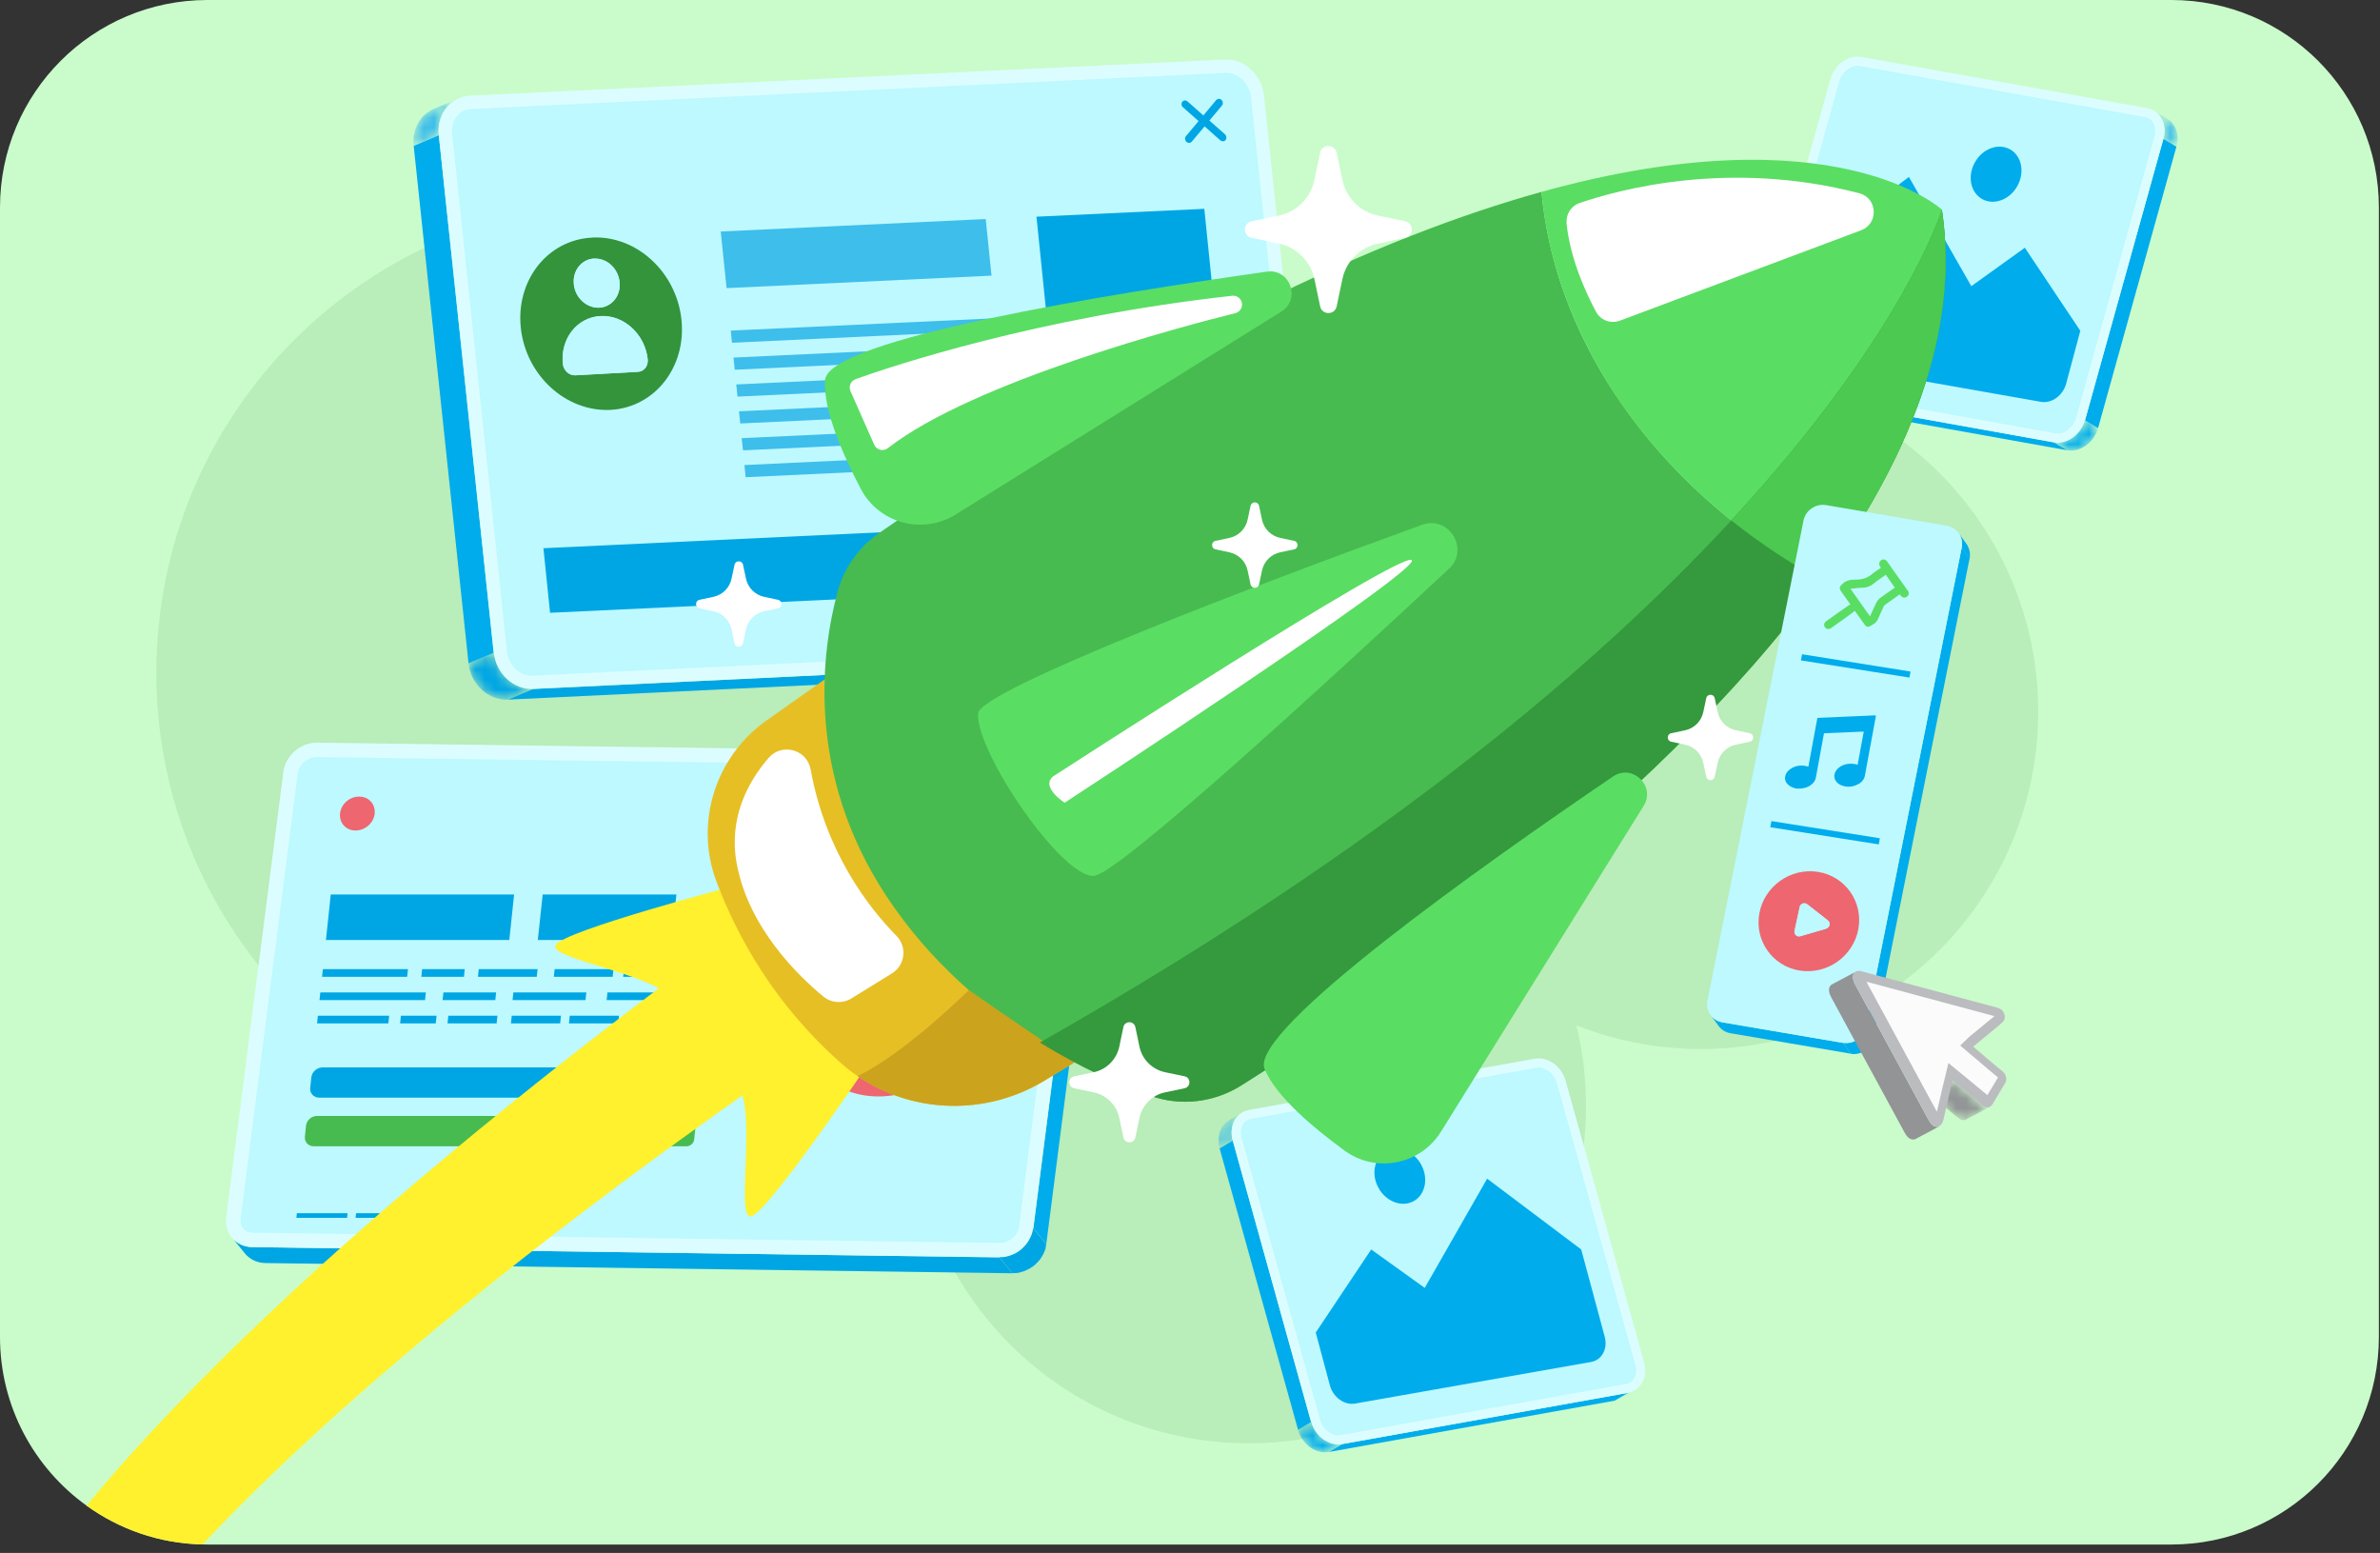 <svg xmlns="http://www.w3.org/2000/svg" width="233" height="152" viewBox="0 0 233 152" fill="none"><rect x="0" y="0" width="233" height="152" fill="#333333" stroke="none"/><g clip-path="url(#clip0_3_512)"><path d="M232.89 20.31V130.86C232.89 142.08 223.79 151.18 212.57 151.18H20.31C20.15 151.18 19.99 151.18 19.83 151.17C15.59 151.08 11.68 149.68 8.47 147.37C3.34 143.68 0 137.66 0 130.86V20.31C0 9.09 9.09 0 20.31 0H212.57C223.79 0 232.89 9.09 232.89 20.31Z" fill="#CAFCCB"></path><path d="M61.36 111.89C86.793 111.89 107.41 91.273 107.41 65.84C107.41 40.407 86.793 19.79 61.36 19.79C35.927 19.79 15.31 40.407 15.31 65.84C15.31 91.273 35.927 111.89 61.36 111.89Z" fill="#B9EDB9"></path><path d="M122.24 141.27C140.482 141.27 155.27 126.482 155.27 108.24C155.27 89.998 140.482 75.21 122.24 75.21C103.998 75.21 89.21 89.998 89.21 108.24C89.21 126.482 103.998 141.27 122.24 141.27Z" fill="#B9EDB9"></path><path d="M166.51 102.68C184.752 102.68 199.54 87.892 199.54 69.65C199.54 51.408 184.752 36.62 166.51 36.62C148.268 36.62 133.48 51.408 133.48 69.65C133.48 87.892 148.268 102.68 166.51 102.68Z" fill="#B9EDB9"></path><path d="M108.05 77.75C108.05 77.67 108.05 77.59 108.03 77.51C108.03 77.49 108.03 77.47 108.03 77.45C108.03 77.44 108.03 77.42 108.03 77.41C108.03 77.35 108.01 77.29 108 77.24C108 77.21 107.99 77.17 107.98 77.14C107.96 77.08 107.94 77.01 107.92 76.95C107.92 76.93 107.91 76.91 107.9 76.88C107.86 76.78 107.81 76.68 107.76 76.59C107.76 76.59 107.76 76.57 107.75 76.56C107.74 76.54 107.73 76.53 107.72 76.51C107.69 76.46 107.65 76.4 107.62 76.35C107.61 76.33 107.6 76.32 107.59 76.3C107.57 76.27 107.55 76.24 107.52 76.22L106.25 74.66C106.25 74.66 106.32 74.75 106.35 74.79C106.39 74.84 106.42 74.9 106.45 74.95C106.47 74.98 106.48 75 106.5 75.03C106.55 75.12 106.6 75.22 106.64 75.32C106.64 75.34 106.66 75.37 106.67 75.39C106.69 75.45 106.71 75.51 106.73 75.58C106.73 75.61 106.75 75.65 106.75 75.68C106.76 75.74 106.77 75.79 106.78 75.85C106.78 75.88 106.78 75.92 106.79 75.95C106.79 76.03 106.8 76.11 106.81 76.19C106.81 76.22 106.81 76.26 106.81 76.29C106.81 76.4 106.81 76.51 106.79 76.63L108.06 78.19C108.07 78.07 108.08 77.96 108.08 77.85C108.08 77.82 108.08 77.78 108.08 77.75H108.05Z" fill="#3EBEEB"></path><path d="M106.76 76.63L108.03 78.19L102.43 121.77L101.17 120.21L106.76 76.63Z" fill="#00ACEC"></path><path d="M97.85 123.07L24.73 122.07C24.2 122.07 23.72 121.92 23.32 121.67C23.08 121.52 22.87 121.34 22.7 121.12L23.97 122.68C24.43 123.25 25.15 123.62 26 123.63L99.12 124.63L97.85 123.07Z" fill="#00A6E4"></path><path d="M104.18 73.69C105.81 73.71 106.96 75.03 106.75 76.63L101.16 120.21C100.95 121.81 99.47 123.09 97.84 123.07L24.72 122.07C23.09 122.05 21.94 120.73 22.15 119.13L27.74 75.55C27.95 73.95 29.43 72.67 31.05 72.69L104.17 73.69H104.18Z" fill="#DCFDFF"></path><path d="M24.75 120.66C24.36 120.66 24.03 120.51 23.81 120.26C23.6 120.01 23.5 119.67 23.55 119.31L29.14 75.73C29.25 74.84 30.12 74.1 31.02 74.1L104.16 75.1C104.55 75.1 104.88 75.25 105.1 75.5C105.31 75.75 105.41 76.09 105.36 76.45L99.77 120.03C99.66 120.92 98.79 121.66 97.88 121.66L24.74 120.66H24.75Z" fill="#BDF9FF"></path><path d="M102.37 122.11C102.38 122.05 102.39 122 102.4 121.94C102.4 121.9 102.42 121.87 102.42 121.83C102.42 121.81 102.42 121.79 102.42 121.77L101.15 120.21C101.15 120.27 101.13 120.32 101.12 120.37C101.11 120.43 101.1 120.48 101.09 120.54C101.08 120.58 101.07 120.63 101.05 120.67C101.03 120.72 101.02 120.78 101 120.83C100.99 120.86 100.97 120.9 100.96 120.93C100.93 121.01 100.89 121.09 100.85 121.17C100.83 121.2 100.82 121.24 100.8 121.27C100.77 121.33 100.73 121.39 100.7 121.45C100.68 121.48 100.66 121.52 100.64 121.55C100.61 121.6 100.57 121.64 100.54 121.69C100.51 121.73 100.49 121.76 100.46 121.8C100.43 121.84 100.39 121.88 100.35 121.92C100.32 121.95 100.29 121.99 100.26 122.02C100.22 122.06 100.18 122.1 100.14 122.14C100.11 122.17 100.08 122.2 100.05 122.23C99.99 122.29 99.92 122.34 99.85 122.39C99.83 122.4 99.82 122.41 99.81 122.43C99.72 122.49 99.63 122.55 99.53 122.61C99.51 122.62 99.49 122.63 99.46 122.65C99.37 122.7 99.27 122.75 99.17 122.79C99.14 122.8 99.1 122.82 99.07 122.83C99.01 122.85 98.96 122.87 98.9 122.89C98.86 122.9 98.82 122.92 98.78 122.93C98.72 122.95 98.66 122.96 98.6 122.98C98.56 122.98 98.52 123 98.48 123.01C98.41 123.02 98.34 123.03 98.27 123.04C98.24 123.04 98.2 123.05 98.17 123.05C98.07 123.05 97.96 123.06 97.85 123.06L99.12 124.62C99.23 124.62 99.33 124.62 99.44 124.61C99.48 124.61 99.51 124.61 99.54 124.6C99.61 124.6 99.68 124.58 99.75 124.57C99.79 124.57 99.83 124.55 99.87 124.54C99.93 124.53 99.99 124.51 100.05 124.49C100.09 124.48 100.13 124.46 100.17 124.45C100.23 124.43 100.28 124.41 100.34 124.39C100.36 124.39 100.37 124.38 100.39 124.37C100.41 124.37 100.42 124.35 100.44 124.34C100.54 124.3 100.64 124.25 100.73 124.2C100.75 124.2 100.76 124.19 100.78 124.18C100.78 124.18 100.79 124.18 100.8 124.17C100.89 124.11 100.99 124.05 101.08 123.99C101.09 123.98 101.11 123.97 101.12 123.96C101.19 123.91 101.25 123.86 101.32 123.8C101.32 123.8 101.32 123.8 101.33 123.79C101.36 123.76 101.38 123.74 101.41 123.71C101.45 123.67 101.49 123.63 101.53 123.59C101.53 123.59 101.54 123.59 101.55 123.58C101.58 123.55 101.6 123.52 101.63 123.49C101.67 123.45 101.7 123.41 101.74 123.37C101.74 123.37 101.75 123.36 101.76 123.35C101.78 123.32 101.8 123.29 101.82 123.26C101.85 123.21 101.89 123.17 101.92 123.12C101.92 123.12 101.93 123.1 101.94 123.09C101.96 123.07 101.97 123.04 101.98 123.02C102.02 122.96 102.05 122.9 102.08 122.85C102.08 122.84 102.1 122.82 102.11 122.81C102.11 122.79 102.13 122.77 102.14 122.75C102.18 122.67 102.21 122.59 102.25 122.51C102.25 122.49 102.27 122.47 102.28 122.45C102.28 122.44 102.28 122.42 102.29 122.41C102.31 122.36 102.32 122.3 102.34 122.25C102.35 122.21 102.37 122.16 102.38 122.12L102.37 122.11Z" fill="#00A6E4"></path><path d="M35.16 77.97C36.1 77.97 36.77 78.71 36.68 79.63C36.59 80.55 35.75 81.29 34.81 81.29C33.87 81.29 33.2 80.55 33.29 79.63C33.38 78.71 34.22 77.97 35.16 77.97Z" fill="#EE666F"></path><path d="M77.85 78.95L77.66 80.69H71.24L71.42 78.95H77.85Z" fill="#EE666F"></path><path d="M86.99 78.95L86.8 80.69H80.37L80.56 78.95H86.99Z" fill="#EE666F"></path><path d="M96.12 78.95L95.94 80.69H89.51L89.7 78.95H96.12Z" fill="#EE666F"></path><path d="M101.17 78.95L101.14 79.2H99.47L99.5 78.95H101.17Z" fill="#00A6E4"></path><path d="M101.09 79.69L101.06 79.94H99.4L99.42 79.69H101.09Z" fill="#00A6E4"></path><path d="M101.01 80.44L100.98 80.69H99.32L99.34 80.44H101.01Z" fill="#00A6E4"></path><path d="M50.33 87.55L49.86 92.01H31.91L32.38 87.55H50.33Z" fill="#00A6E4"></path><path d="M67.72 104.48C68.27 104.48 68.67 104.91 68.61 105.45L68.5 106.47C68.44 107.01 67.95 107.44 67.4 107.44H31.26C30.71 107.44 30.31 107.01 30.37 106.47L30.48 105.45C30.54 104.91 31.03 104.48 31.58 104.48H67.72Z" fill="#00A6E4"></path><path d="M53.76 109.23C54.3 109.23 54.69 109.66 54.63 110.18L54.52 111.25C54.46 111.78 53.98 112.2 53.44 112.2H30.72C30.18 112.2 29.79 111.77 29.85 111.25L29.96 110.18C30.02 109.65 30.5 109.23 31.03 109.23H53.75H53.76Z" fill="#47BB50"></path><path d="M67.51 109.23C67.89 109.23 68.17 109.53 68.13 109.9L67.96 111.53C67.92 111.9 67.58 112.2 67.2 112.2H56.25C55.87 112.2 55.59 111.9 55.63 111.53L55.8 109.9C55.84 109.53 56.18 109.23 56.56 109.23H67.51Z" fill="#47BB50"></path><path d="M39.94 94.86L39.86 95.61H31.53L31.61 94.86H39.94Z" fill="#00A6E4"></path><path d="M45.5 94.86L45.42 95.61H41.25L41.33 94.86H45.5Z" fill="#00A6E4"></path><path d="M52.63 94.86L52.55 95.61H46.79L46.87 94.86H52.63Z" fill="#00A6E4"></path><path d="M66.85 94.86L66.77 95.61H61.01L61.09 94.86H66.85Z" fill="#00A6E4"></path><path d="M60.06 94.86L59.98 95.61H54.22L54.3 94.86H60.06Z" fill="#00A6E4"></path><path d="M38.1 99.42L38.02 100.17H31.04L31.12 99.42H38.1Z" fill="#00A6E4"></path><path d="M42.74 99.42L42.66 100.17H39.17L39.25 99.42H42.74Z" fill="#00A6E4"></path><path d="M48.7 99.42L48.62 100.17H43.81L43.89 99.42H48.7Z" fill="#00A6E4"></path><path d="M60.6 99.42L60.52 100.17H55.7L55.78 99.42H60.6Z" fill="#00A6E4"></path><path d="M54.92 99.42L54.84 100.17H50.02L50.1 99.42H54.92Z" fill="#00A6E4"></path><path d="M41.69 97.14L41.61 97.89H31.28L31.36 97.14H41.69Z" fill="#00A6E4"></path><path d="M48.57 97.14L48.49 97.89H43.33L43.41 97.14H48.57Z" fill="#00A6E4"></path><path d="M57.4 97.14L57.32 97.89H50.18L50.26 97.14H57.4Z" fill="#00A6E4"></path><path d="M66.61 97.14L66.53 97.89H59.39L59.47 97.14H66.61Z" fill="#00A6E4"></path><path d="M34.03 118.75L33.98 119.2H29.02L29.06 118.75H34.03Z" fill="#00A6E4"></path><path d="M37.34 118.75L37.29 119.2H34.81L34.86 118.75H37.34Z" fill="#00A6E4"></path><path d="M41.59 118.75L41.54 119.2H38.1L38.15 118.75H41.59Z" fill="#00A6E4"></path><path d="M46.01 118.75L45.96 119.2H42.53L42.58 118.75H46.01Z" fill="#00A6E4"></path><path d="M66.22 87.55L65.74 92.01H52.65L53.13 87.55H66.22Z" fill="#00A6E4"></path><path d="M87.85 89.99C92.72 89.99 96.25 93.87 95.74 98.65C95.23 103.44 90.87 107.32 86 107.32C81.13 107.32 77.59 103.44 78.1 98.65C78.61 93.86 82.97 89.99 87.84 89.99H87.85ZM90.08 99.37C90.68 99.05 90.76 98.25 90.23 97.94L86.5 95.69C86.37 95.61 86.23 95.58 86.09 95.58C85.65 95.58 85.21 95.92 85.16 96.41L84.68 100.91C84.63 101.39 85 101.74 85.44 101.74C85.58 101.74 85.73 101.7 85.87 101.63L90.08 99.38" fill="#EE666F"></path><mask id="mask0_3_512" style="mask-type:luminance" maskUnits="userSpaceOnUse" x="158" y="136" width="3" height="2"><path d="M160.03 136.09L158.74 136.86C158.54 136.98 158.32 137.06 158.07 137.11L159.36 136.34C159.61 136.3 159.83 136.21 160.03 136.09Z" fill="white"></path></mask><g mask="url(#mask0_3_512)"><path d="M160.03 136.09L158.74 136.86C158.54 136.98 158.32 137.06 158.07 137.11L159.36 136.34C159.61 136.3 159.83 136.21 160.03 136.09Z" fill="#00ACEC"></path></g><mask id="mask1_3_512" style="mask-type:luminance" maskUnits="userSpaceOnUse" x="119" y="108" width="3" height="5"><path d="M120.33 109.65L121.62 108.88C120.78 109.38 120.38 110.48 120.7 111.63L119.41 112.4C119.09 111.25 119.49 110.15 120.33 109.65Z" fill="white"></path></mask><g mask="url(#mask1_3_512)"><path d="M120.69 111.64L119.4 112.41C119.08 111.26 119.48 110.16 120.32 109.66L121.61 108.89C120.77 109.39 120.37 110.49 120.69 111.64Z" fill="#3EBEEB"></path></g><path d="M159.36 136.34L158.07 137.1L130.11 142.12L131.39 141.35L159.36 136.34Z" fill="#00ACEC"></path><path d="M128.36 139.19L127.08 139.95L119.4 112.41L120.69 111.64L128.36 139.19Z" fill="#00ACEC"></path><path d="M150.25 103.63C151.53 103.4 152.89 104.37 153.28 105.8L160.95 133.34C161.35 134.77 160.63 136.11 159.35 136.34L131.38 141.35C130.1 141.58 128.75 140.61 128.35 139.18L120.68 111.64C120.28 110.21 120.99 108.87 122.27 108.64L150.24 103.63H150.25Z" fill="#DCFDFF"></path><path d="M131.02 140.49C130.24 140.49 129.47 139.83 129.23 138.94L121.56 111.4C121.42 110.9 121.47 110.4 121.7 110.03C121.82 109.84 122.05 109.59 122.44 109.52L150.41 104.51C150.48 104.5 150.56 104.49 150.63 104.49C151.41 104.49 152.18 105.16 152.43 106.04L160.1 133.58C160.24 134.08 160.19 134.58 159.96 134.95C159.84 135.14 159.61 135.39 159.21 135.46L131.24 140.47C131.17 140.48 131.09 140.49 131.02 140.49Z" fill="#BDF9FF"></path><mask id="mask2_3_512" style="mask-type:luminance" maskUnits="userSpaceOnUse" x="127" y="139" width="5" height="4"><path d="M131.39 141.35L130.1 142.12C128.82 142.35 127.47 141.38 127.07 139.95L128.36 139.18C128.76 140.61 130.11 141.58 131.39 141.35Z" fill="white"></path></mask><g mask="url(#mask2_3_512)"><path d="M131.39 141.35L130.1 142.12C128.82 142.35 127.47 141.38 127.07 139.95L128.36 139.18C128.76 140.61 130.11 141.58 131.39 141.35Z" fill="#00ACEC"></path></g><path d="M145.59 115.37L154.8 122.3L157.1 130.84C157.42 132.02 156.82 133.13 155.76 133.31L132.67 137.38C131.61 137.57 130.5 136.76 130.19 135.58L128.81 130.43L134.24 122.3L139.48 126.06L145.59 115.37Z" fill="#00ACEC"></path><path d="M138.411 117.561C139.556 116.915 139.871 115.304 139.114 113.961C138.357 112.619 136.815 112.055 135.67 112.7C134.525 113.346 134.211 114.957 134.968 116.3C135.724 117.642 137.266 118.206 138.411 117.561Z" fill="#00ACEC"></path><mask id="mask3_3_512" style="mask-type:luminance" maskUnits="userSpaceOnUse" x="172" y="38" width="3" height="2"><path d="M172.44 38.04L173.73 38.81C173.93 38.93 174.15 39.01 174.4 39.06L173.11 38.29C172.86 38.25 172.64 38.16 172.44 38.04Z" fill="white"></path></mask><g mask="url(#mask3_3_512)"><path d="M172.44 38.04L173.73 38.81C173.93 38.93 174.15 39.01 174.4 39.06L173.11 38.29C172.86 38.25 172.64 38.16 172.44 38.04Z" fill="#00ACEC"></path></g><mask id="mask4_3_512" style="mask-type:luminance" maskUnits="userSpaceOnUse" x="210" y="10" width="4" height="5"><path d="M212.15 11.61L210.86 10.84C211.7 11.34 212.1 12.44 211.78 13.59L213.07 14.36C213.39 13.21 212.99 12.11 212.15 11.61Z" fill="white"></path></mask><g mask="url(#mask4_3_512)"><path d="M211.79 13.59L213.08 14.36C213.4 13.21 213 12.11 212.16 11.61L210.87 10.84C211.71 11.34 212.11 12.44 211.79 13.59Z" fill="#3EBEEB"></path></g><path d="M173.11 38.29L174.4 39.06L202.37 44.07L201.08 43.3L173.11 38.29Z" fill="#00ACEC"></path><path d="M204.11 41.14L205.4 41.9L213.07 14.36L211.79 13.59L204.11 41.14Z" fill="#00ACEC"></path><path d="M182.23 5.58C180.95 5.35 179.59 6.32 179.2 7.75L171.53 35.29C171.13 36.72 171.85 38.06 173.13 38.29L201.1 43.3C202.38 43.53 203.73 42.56 204.13 41.13L211.8 13.59C212.2 12.16 211.49 10.82 210.21 10.59L182.24 5.58H182.23Z" fill="#DCFDFF"></path><path d="M201.46 42.44C202.24 42.44 203.01 41.78 203.25 40.89L210.92 13.35C211.06 12.85 211.01 12.35 210.78 11.98C210.66 11.79 210.43 11.54 210.04 11.47L182.07 6.46C182 6.45 181.92 6.44 181.85 6.44C181.07 6.44 180.3 7.11 180.05 7.99L172.38 35.53C172.24 36.03 172.29 36.53 172.52 36.9C172.64 37.09 172.87 37.34 173.27 37.41L201.24 42.42C201.31 42.43 201.39 42.44 201.46 42.44Z" fill="#BDF9FF"></path><mask id="mask5_3_512" style="mask-type:luminance" maskUnits="userSpaceOnUse" x="201" y="41" width="5" height="4"><path d="M201.08 43.3L202.37 44.07C203.65 44.3 205 43.33 205.4 41.9L204.11 41.13C203.71 42.56 202.36 43.53 201.08 43.3Z" fill="white"></path></mask><g mask="url(#mask5_3_512)"><path d="M201.08 43.3L202.37 44.07C203.65 44.3 205 43.33 205.4 41.9L204.11 41.13C203.71 42.56 202.36 43.53 201.08 43.3Z" fill="#00ACEC"></path></g><path d="M186.88 17.32L177.67 24.25L175.37 32.79C175.05 33.97 175.65 35.08 176.71 35.26L199.8 39.33C200.86 39.52 201.97 38.71 202.28 37.53L203.66 32.38L198.23 24.25L192.99 28.01L186.88 17.32Z" fill="#00ACEC"></path><path d="M197.49 18.221C198.247 16.879 197.932 15.268 196.787 14.622C195.642 13.976 194.101 14.541 193.344 15.883C192.587 17.225 192.901 18.837 194.046 19.482C195.191 20.128 196.733 19.563 197.49 18.221Z" fill="#00ACEC"></path><mask id="mask6_3_512" style="mask-type:luminance" maskUnits="userSpaceOnUse" x="40" y="9" width="5" height="6"><path d="M42.48 10.65L44.95 9.61C43.63 10.16 42.79 11.6 42.96 13.24L40.49 14.28C40.32 12.64 41.16 11.2 42.48 10.65Z" fill="white"></path></mask><g mask="url(#mask6_3_512)"><path d="M42.96 13.24L40.49 14.28C40.32 12.64 41.16 11.2 42.48 10.65L44.95 9.61C43.63 10.16 42.79 11.6 42.96 13.24Z" fill="#3EBEEB"></path></g><path d="M126.07 63.9L52.18 67.44L49.71 68.48L123.6 64.94C123.79 64.94 123.97 64.91 124.15 64.87C124.33 64.83 124.5 64.78 124.66 64.71L127.13 63.67C126.8 63.81 126.45 63.89 126.07 63.91V63.9Z" fill="#00A6E4"></path><path d="M48.34 63.9L45.87 64.93L40.5 14.28L42.96 13.24L48.34 63.9Z" fill="#00ACEC"></path><path d="M119.91 5.83C121.81 5.74 123.53 7.32 123.74 9.37L129.11 60.02C129.33 62.06 127.96 63.8 126.06 63.89L52.17 67.43C50.27 67.52 48.55 65.93 48.33 63.89L42.96 13.24C42.74 11.19 44.11 9.46 46.02 9.37L119.91 5.83Z" fill="#DCFDFF"></path><path d="M51.91 66.14C50.77 66.07 49.76 65.03 49.63 63.76L44.26 13.11C44.19 12.43 44.37 11.78 44.77 11.32C45.01 11.04 45.43 10.7 46.09 10.67L119.98 7.13C120.05 7.13 120.12 7.13 120.19 7.13C121.33 7.2 122.33 8.24 122.47 9.51L127.84 60.16C127.91 60.83 127.72 61.49 127.33 61.95C127.09 62.23 126.67 62.56 126.02 62.6L52.13 66.14C52.06 66.14 51.99 66.14 51.92 66.14H51.91Z" fill="#BDF9FF"></path><mask id="mask7_3_512" style="mask-type:luminance" maskUnits="userSpaceOnUse" x="45" y="63" width="8" height="6"><path d="M52.18 67.44L49.71 68.48C47.81 68.57 46.09 66.98 45.87 64.94L48.34 63.9C48.56 65.94 50.28 67.53 52.18 67.44Z" fill="white"></path></mask><g mask="url(#mask7_3_512)"><path d="M52.18 67.44L49.71 68.48C47.81 68.57 46.09 66.98 45.87 64.94L48.34 63.9C48.56 65.94 50.28 67.53 52.18 67.44Z" fill="#00A6E4"></path></g><path d="M119.31 9.67C119.41 9.67 119.51 9.7 119.59 9.78C119.74 9.93 119.76 10.18 119.63 10.33L118.4 11.8L119.92 13.14C120.08 13.28 120.11 13.53 119.99 13.7C119.93 13.78 119.83 13.83 119.74 13.83C119.65 13.83 119.55 13.8 119.47 13.74L117.93 12.37L116.67 13.87C116.6 13.94 116.52 13.98 116.43 13.99C116.33 13.99 116.23 13.96 116.15 13.88C115.99 13.72 115.97 13.48 116.11 13.32L117.34 11.85L115.82 10.51C115.65 10.37 115.62 10.12 115.75 9.96C115.81 9.88 115.91 9.83 116 9.83C116.09 9.83 116.18 9.86 116.26 9.93L117.81 11.3L119.06 9.8C119.13 9.72 119.21 9.69 119.3 9.68L119.31 9.67Z" fill="#00A6E4"></path><path d="M96.5 21.44L97.07 26.98L71.13 28.2L70.56 22.66L96.5 21.44Z" fill="#3EBEEB"></path><path d="M71.93 36.19L71.81 35L97.75 33.78L97.87 34.97L71.93 36.19Z" fill="#3EBEEB"></path><path d="M71.54 32.36L97.48 31.15L97.6 32.33L71.66 33.55L71.54 32.36Z" fill="#3EBEEB"></path><path d="M72.2 38.82L72.08 37.63L98.02 36.41L98.14 37.6L72.2 38.82Z" fill="#3EBEEB"></path><path d="M73 46.71L72.88 45.52L98.82 44.3L98.94 45.49L73 46.71Z" fill="#3EBEEB"></path><path d="M72.74 44.08L72.61 42.89L98.55 41.67L98.68 42.86L72.74 44.08Z" fill="#3EBEEB"></path><path d="M72.47 41.45L72.35 40.26L98.28 39.04L98.41 40.23L72.47 41.45Z" fill="#3EBEEB"></path><path d="M58 23.25C62.31 23.05 66.21 26.62 66.71 31.26C67.22 35.91 64.11 39.88 59.77 40.12C55.4 40.33 51.5 36.75 50.99 32.12C50.48 27.46 53.59 23.49 57.93 23.26C57.95 23.26 57.97 23.26 57.99 23.26L58 23.25ZM62.45 36.39C63.06 36.36 63.48 35.81 63.41 35.16C63.15 32.71 61.09 30.82 58.81 30.93C58.8 30.93 58.79 30.93 58.77 30.93C56.48 31.06 54.84 33.16 55.1 35.62C55.17 36.26 55.71 36.76 56.32 36.73L62.44 36.39M58.15 25.31C56.92 25.38 56.03 26.5 56.17 27.83C56.31 29.16 57.42 30.17 58.66 30.12C59.9 30.05 60.8 28.92 60.65 27.6C60.51 26.28 59.4 25.26 58.18 25.32H58.16" fill="#33943B"></path><path d="M58.19 25.31C59.42 25.25 60.52 26.27 60.66 27.59C60.81 28.91 59.92 30.04 58.69 30.11C57.44 30.17 56.33 29.15 56.19 27.82C56.04 26.5 56.93 25.37 58.17 25.3H58.19V25.31Z" fill="#BDF9FF"></path><path d="M58.81 30.94C61.09 30.83 63.14 32.73 63.41 35.17C63.48 35.81 63.06 36.37 62.45 36.4L56.33 36.74C55.72 36.77 55.18 36.28 55.11 35.63C54.85 33.17 56.49 31.07 58.78 30.94C58.79 30.94 58.8 30.94 58.82 30.94H58.81Z" fill="#BDF9FF"></path><path d="M103.34 39.49L119.77 38.71L120 41.01L103.57 41.78L103.34 39.49Z" fill="#3EBEEB"></path><path d="M104.11 47.04L103.88 44.75L120.31 43.98L120.54 46.27L104.11 47.04Z" fill="#3EBEEB"></path><path d="M104.65 52.31L104.41 50.01L120.85 49.23L121.08 51.53L104.65 52.31Z" fill="#3EBEEB"></path><path d="M105.19 57.57L104.95 55.27L121.38 54.5L121.62 56.8L105.19 57.57Z" fill="#3EBEEB"></path><path d="M117.9 20.44L119.29 34.04L102.86 34.81L101.47 21.21L117.9 20.44Z" fill="#00A6E4"></path><path d="M101.36 51.39L102.01 57.72L53.85 59.98L53.2 53.66L101.36 51.39Z" fill="#00A6E4"></path><path d="M71.93 86.7C71.93 86.7 55.24 91.08 54.4 92.49C53.56 93.9 64.56 95.34 66.12 98.08C67.68 100.82 77.27 89.81 77.27 89.81L71.93 86.7Z" fill="#FFF12D"></path><path d="M84.81 104.42C84.81 104.42 75.15 118.72 73.54 119.05C71.93 119.38 74.21 108.51 72.14 106.14C70.07 103.77 83.64 98.36 83.64 98.36L84.8 104.42H84.81Z" fill="#FFF12D"></path><path d="M134.78 68.21C130.38 70.56 125.92 73.12 121.51 75.71C117.09 78.31 112.69 80.97 108.32 83.68C99.58 89.09 90.94 94.69 82.43 100.47C73.92 106.25 65.55 112.2 57.38 118.4C49.21 124.6 41.23 131.03 33.64 137.81C28.85 142.1 24.17 146.53 19.83 151.17C15.59 151.08 11.68 149.68 8.47 147.37C13.85 140.88 19.69 134.92 25.69 129.19C33.37 121.89 41.37 115.02 49.54 108.41C57.72 101.79 66.08 95.44 74.57 89.28C83.06 83.12 91.67 77.14 100.41 71.35C104.78 68.45 109.18 65.59 113.63 62.78C118.08 59.98 122.54 57.22 127.22 54.53L134.78 68.21Z" fill="#FFF12D"></path><path d="M112.32 99.64L105.2 103.98L102.31 105.74C96.59 109.23 89.37 109.05 83.95 105.32C83.41 104.96 82.9 104.56 82.4 104.12C75.84 98.35 72.18 91.7 70.14 86.29C67.98 80.55 70.02 74.08 75.02 70.54L87.37 61.81C87.82 84.26 112.32 99.64 112.32 99.64Z" fill="#E6BF25"></path><path d="M178.3 56.78C161.52 79.94 132.15 99.57 121.49 106.26C118.84 107.92 115.57 108.31 112.62 107.25C109.74 106.22 105.89 104.57 101.8 102.04C96.6 98.83 91.05 94.2 86.75 87.67C78.85 75.65 80.42 63.79 82 57.92C82.63 55.58 84.08 53.55 86.07 52.17C114.01 32.77 135.19 23.14 150.91 18.78C152.1 31.46 159.38 42.84 169.49 50.94C172.24 53.14 175.2 55.1 178.3 56.78Z" fill="#47BB50"></path><path d="M178.3 56.78C175.2 55.1 172.24 53.14 169.49 50.94C159.38 42.84 152.1 31.46 150.91 18.78C179.66 10.81 190.11 20.52 190.11 20.52C191.95 32.7 186.7 45.18 178.3 56.78Z" fill="#5ADD63"></path><path d="M125.44 30.49C127.38 29.28 126.3 26.27 124.03 26.59C108.8 28.73 81.03 33.17 80.77 37.22C80.59 40.06 82.42 44.33 84.27 47.85C86.04 51.23 90.32 52.37 93.56 50.36L125.44 30.5V30.49Z" fill="#5ADD63"></path><path d="M141.85 55.68C143.9 53.77 141.85 50.42 139.22 51.37C122.84 57.29 95.89 67.58 95.75 69.83C95.51 73.54 103.84 85.8 107.06 85.74C109.31 85.7 129.7 67 141.85 55.67V55.68Z" fill="#5ADD63"></path><g style="mix-blend-mode:overlay"><path d="M154.65 19.87C158.34 18.6 169.26 15.57 182.03 18.92C183.82 19.39 183.93 21.89 182.2 22.54L158.58 31.39C157.69 31.72 156.69 31.35 156.24 30.5C155.25 28.65 153.7 25.27 153.37 21.88C153.28 20.99 153.8 20.16 154.64 19.87H154.65Z" fill="white"></path></g><g style="mix-blend-mode:overlay"><path d="M83.76 37.11C87.33 35.83 101.6 31.06 120.63 28.95C121.01 28.91 121.37 29.12 121.52 29.46C121.74 29.95 121.46 30.52 120.94 30.65C116.15 31.84 95.39 37.28 86.91 43.87C86.47 44.21 85.82 44.05 85.59 43.54L83.26 38.28C83.06 37.82 83.28 37.29 83.76 37.12V37.11Z" fill="white"></path></g><g style="mix-blend-mode:overlay"><path d="M103.09 76C103.09 76 137.18 53.91 138.21 54.82C139.24 55.73 104.23 78.57 104.23 78.57C104.23 78.57 101.85 77.06 103.09 76Z" fill="white"></path></g><g style="mix-blend-mode:overlay"><path d="M79.36 75.32C79 73.34 76.54 72.68 75.23 74.2C73.23 76.53 71.31 80.05 72.12 84.51C73.27 90.82 78.18 95.54 80.6 97.54C81.38 98.18 82.48 98.26 83.35 97.73L87.33 95.27C88.62 94.47 88.83 92.68 87.76 91.6C85.1 88.9 80.84 83.48 79.36 75.31V75.32Z" fill="white"></path></g><path d="M105.2 103.98L102.31 105.74C96.59 109.23 89.37 109.05 83.95 105.32H83.96C88.54 103.17 94.85 96.91 94.85 96.91C98.46 99.44 105.2 103.98 105.2 103.98Z" fill="#CCA31C"></path><path d="M178.3 56.78C161.52 79.94 132.15 99.57 121.49 106.26C118.84 107.92 115.57 108.31 112.62 107.25C109.74 106.22 105.89 104.57 101.8 102.04C101.89 101.99 101.99 101.94 102.09 101.88C135.42 82.94 156.41 65.08 169.49 50.94C186.47 32.59 190.11 20.52 190.11 20.52C191.95 32.7 186.7 45.18 178.3 56.78Z" fill="#35993D"></path><path d="M178.3 56.78C175.2 55.1 172.24 53.14 169.49 50.94C186.47 32.59 190.11 20.52 190.11 20.52C191.95 32.7 186.7 45.18 178.3 56.78Z" fill="#4CC950"></path><path d="M160.91 78.88C162.12 76.94 159.82 74.72 157.92 76C145.19 84.64 122.24 100.89 123.8 104.63C124.89 107.26 128.42 110.28 131.63 112.62C134.71 114.87 139.05 114.01 141.07 110.77L160.91 78.88Z" fill="#5ADD63"></path><path d="M130.86 14.96L131.42 17.62C131.79 19.37 133.15 20.74 134.9 21.1L137.56 21.66C138.44 21.84 138.44 23.1 137.56 23.28L134.9 23.84C133.15 24.21 131.78 25.57 131.42 27.32L130.86 29.98C130.68 30.86 129.42 30.86 129.24 29.98L128.68 27.32C128.31 25.57 126.95 24.2 125.2 23.84L122.54 23.28C121.66 23.1 121.66 21.84 122.54 21.66L125.2 21.1C126.95 20.73 128.32 19.37 128.68 17.62L129.24 14.96C129.42 14.08 130.68 14.08 130.86 14.96Z" fill="white"></path><path d="M111.15 100.53L111.55 102.44C111.81 103.7 112.8 104.68 114.06 104.95L115.97 105.35C116.6 105.48 116.6 106.38 115.97 106.52L114.06 106.92C112.8 107.18 111.82 108.17 111.55 109.43L111.15 111.34C111.02 111.97 110.12 111.97 109.98 111.34L109.58 109.43C109.32 108.17 108.33 107.19 107.07 106.92L105.16 106.52C104.53 106.39 104.53 105.49 105.16 105.35L107.07 104.95C108.33 104.69 109.31 103.7 109.58 102.44L109.98 100.53C110.11 99.9 111.01 99.9 111.15 100.53Z" fill="white"></path><path d="M167.87 68.34L168.16 69.7C168.35 70.6 169.05 71.29 169.94 71.48L171.3 71.77C171.75 71.86 171.75 72.51 171.3 72.6L169.94 72.89C169.04 73.08 168.35 73.78 168.16 74.67L167.87 76.03C167.78 76.48 167.13 76.48 167.04 76.03L166.75 74.67C166.56 73.77 165.86 73.08 164.97 72.89L163.61 72.6C163.16 72.51 163.16 71.86 163.61 71.77L164.97 71.48C165.87 71.29 166.56 70.59 166.75 69.7L167.04 68.34C167.13 67.89 167.78 67.89 167.87 68.34Z" fill="white"></path><path d="M72.74 55.28L73.03 56.64C73.22 57.54 73.92 58.23 74.81 58.42L76.17 58.71C76.62 58.8 76.62 59.45 76.17 59.54L74.81 59.83C73.91 60.02 73.22 60.72 73.03 61.61L72.74 62.97C72.65 63.42 72 63.42 71.91 62.97L71.62 61.61C71.43 60.71 70.73 60.02 69.84 59.83L68.48 59.54C68.03 59.45 68.03 58.8 68.48 58.71L69.84 58.42C70.74 58.23 71.43 57.53 71.62 56.64L71.91 55.28C72 54.83 72.65 54.83 72.74 55.28Z" fill="white"></path><path d="M123.26 49.51L123.55 50.87C123.74 51.77 124.44 52.46 125.33 52.65L126.69 52.94C127.14 53.03 127.14 53.68 126.69 53.77L125.33 54.06C124.43 54.25 123.74 54.95 123.55 55.84L123.26 57.2C123.17 57.65 122.52 57.65 122.43 57.2L122.14 55.84C121.95 54.94 121.25 54.25 120.36 54.06L119 53.77C118.55 53.68 118.55 53.03 119 52.94L120.36 52.65C121.26 52.46 121.95 51.76 122.14 50.87L122.43 49.51C122.52 49.06 123.17 49.06 123.26 49.51Z" fill="white"></path><path d="M192.85 54.18C192.85 54.18 192.85 54.13 192.85 54.11C192.85 54.07 192.83 54.04 192.83 54.01C192.82 53.95 192.81 53.89 192.79 53.83C192.77 53.77 192.75 53.71 192.73 53.65C192.71 53.59 192.68 53.54 192.66 53.48C192.65 53.46 192.64 53.43 192.63 53.41C192.6 53.35 192.56 53.29 192.52 53.24L191.75 52.18C191.81 52.26 191.85 52.34 191.89 52.43C191.92 52.48 191.94 52.54 191.96 52.6C191.98 52.66 192 52.72 192.02 52.78C192.04 52.84 192.05 52.9 192.06 52.96C192.06 53.02 192.08 53.08 192.08 53.14C192.08 53.22 192.08 53.3 192.08 53.39C192.08 53.47 192.08 53.55 192.06 53.63L192.83 54.69C192.83 54.69 192.85 54.61 192.85 54.57C192.85 54.53 192.85 54.49 192.85 54.46C192.85 54.38 192.85 54.3 192.85 54.21V54.18Z" fill="#00ACEC"></path><path d="M180.44 102.08L168.63 100.07C168.14 99.99 167.73 99.72 167.47 99.35L168.24 100.41C168.51 100.78 168.91 101.04 169.4 101.13L181.21 103.14L180.44 102.08Z" fill="#00ACEC"></path><path d="M192.05 53.6L192.82 54.66L183.42 101.62L182.65 100.56L192.05 53.6Z" fill="#00ACEC"></path><path d="M190.58 51.45C191.6 51.62 192.26 52.58 192.05 53.6L182.65 100.56C182.45 101.57 181.46 102.25 180.44 102.08L168.63 100.07C167.61 99.9 166.95 98.94 167.16 97.92L176.56 50.96C176.76 49.95 177.75 49.27 178.77 49.44L190.58 51.45Z" fill="#BDF9FF"></path><path d="M183.38 101.79C183.4 101.73 183.41 101.67 183.42 101.61L182.65 100.55C182.63 100.66 182.59 100.76 182.55 100.86C182.55 100.89 182.53 100.91 182.52 100.94C182.48 101.04 182.42 101.14 182.37 101.23C182.36 101.25 182.34 101.27 182.32 101.29C182.27 101.36 182.22 101.42 182.16 101.48C182.13 101.52 182.09 101.55 182.06 101.58C182.02 101.62 181.97 101.66 181.92 101.7C181.86 101.75 181.8 101.79 181.73 101.83C181.68 101.86 181.64 101.88 181.59 101.91C181.52 101.94 181.45 101.97 181.37 102C181.32 102.02 181.27 102.04 181.23 102.05C181.15 102.07 181.06 102.08 180.97 102.09C180.93 102.09 180.88 102.1 180.84 102.11C180.71 102.11 180.57 102.11 180.44 102.09L181.21 103.15C181.35 103.17 181.48 103.18 181.61 103.17C181.65 103.17 181.7 103.16 181.74 103.15C181.83 103.14 181.91 103.13 182 103.11C182.05 103.1 182.1 103.08 182.14 103.06C182.21 103.03 182.29 103.01 182.36 102.97C182.41 102.95 182.45 102.92 182.5 102.89C182.57 102.85 182.63 102.81 182.69 102.76C182.71 102.74 182.74 102.73 182.76 102.72C182.79 102.7 182.81 102.67 182.83 102.65C182.87 102.62 182.9 102.58 182.93 102.55C182.95 102.53 182.97 102.52 182.98 102.5C183.02 102.46 183.05 102.41 183.08 102.36C183.1 102.34 183.11 102.32 183.13 102.3C183.13 102.3 183.14 102.29 183.15 102.28C183.2 102.21 183.24 102.13 183.27 102.05C183.27 102.04 183.27 102.02 183.28 102.01C183.29 101.99 183.3 101.96 183.31 101.93C183.33 101.88 183.35 101.84 183.36 101.79H183.38Z" fill="#00ACEC"></path><path d="M186.77 57.8C186.92 58.02 186.89 58.25 186.69 58.4C186.59 58.47 186.48 58.5 186.37 58.49C186.26 58.48 186.17 58.41 186.08 58.31L185.98 58.18C185.48 58.53 184.99 58.87 184.51 59.22C184.45 59.27 184.41 59.35 184.38 59.43C184.2 59.82 184.02 60.2 183.85 60.6C183.69 60.98 183.34 61.15 183.01 61.32C182.95 61.35 182.88 61.36 182.83 61.35C182.72 61.33 182.62 61.24 182.54 61.13C182.28 60.76 182.02 60.39 181.75 60.02C181.71 59.96 181.67 59.9 181.58 59.79C181.37 59.95 181.18 60.12 180.97 60.26C180.42 60.66 179.86 61.05 179.3 61.45C179.18 61.54 179.05 61.58 178.93 61.57C178.87 61.57 178.8 61.53 178.74 61.48C178.51 61.3 178.53 60.99 178.79 60.8C179.35 60.4 179.92 60 180.48 59.6C180.69 59.45 180.91 59.31 181.15 59.16C180.84 58.73 180.56 58.33 180.28 57.94C180.01 57.56 180.07 57.43 180.41 57.12C180.84 56.73 181.34 56.74 181.83 56.73C182.38 56.71 182.85 56.55 183.27 56.19C183.53 55.97 183.84 55.79 184.14 55.58C184.09 55.49 184.05 55.44 184.02 55.38C183.92 55.18 183.98 54.96 184.15 54.84C184.25 54.77 184.36 54.75 184.46 54.76C184.55 54.77 184.64 54.83 184.71 54.91C184.83 55.06 184.93 55.21 185.03 55.36C185.6 56.17 186.18 56.98 186.75 57.79L186.77 57.8ZM184 58.58C184.5 58.21 185 57.87 185.5 57.52C185.2 57.1 184.92 56.68 184.62 56.26C184.22 56.54 183.81 56.81 183.43 57.12C183.09 57.39 182.74 57.53 182.31 57.53C181.92 57.53 181.54 57.6 181.16 57.63C181.8 58.54 182.43 59.42 183.07 60.33C183.28 59.86 183.49 59.4 183.71 58.96C183.78 58.82 183.89 58.68 184.01 58.58" fill="#5ADD63"></path><path d="M187.04 65.73L186.93 66.32L176.31 64.64L176.42 64.04L187.04 65.73Z" fill="#00ACEC"></path><path d="M184.04 82.05L183.93 82.65L173.31 80.97L173.42 80.37L184.04 82.05Z" fill="#00ACEC"></path><path d="M183.64 70.03C183.64 70.1 183.64 70.17 183.62 70.24L183.37 71.59L182.57 75.93C182.55 76.02 182.53 76.1 182.49 76.18C182.38 76.41 182.2 76.59 181.98 76.72C181.56 76.96 181.13 77.05 180.68 76.98C180.57 76.96 180.47 76.94 180.36 76.9C180.11 76.82 179.89 76.68 179.74 76.46C179.58 76.23 179.53 75.98 179.62 75.7C179.69 75.48 179.83 75.3 180.01 75.15C180.25 74.95 180.54 74.83 180.85 74.78C181.07 74.74 181.28 74.74 181.49 74.77C181.56 74.78 181.62 74.79 181.69 74.81C181.75 74.82 181.81 74.85 181.86 74.86L182.46 71.61H182.43C182.18 71.61 181.94 71.63 181.7 71.64C181.17 71.67 180.63 71.69 180.09 71.71C179.6 71.73 179.11 71.75 178.61 71.77L178.56 71.81C178.3 73.23 178.05 74.64 177.78 76.06C177.77 76.12 177.76 76.18 177.74 76.23C177.67 76.47 177.52 76.65 177.33 76.8C176.99 77.07 176.6 77.18 176.17 77.19C176.1 77.19 176.03 77.19 175.95 77.19L175.74 77.16L175.59 77.11C175.36 77.03 175.16 76.92 174.99 76.74C174.74 76.47 174.69 76.15 174.83 75.8C174.91 75.6 175.06 75.43 175.24 75.3C175.68 74.98 176.18 74.88 176.7 74.96C176.83 74.98 176.93 75.01 177.04 75.04L177.92 70.27H177.95C178.25 70.26 178.55 70.24 178.85 70.23C179.52 70.2 180.2 70.17 180.88 70.14C181.71 70.11 182.54 70.07 183.37 70.03C183.45 70.03 183.54 70.02 183.63 70.02L183.64 70.03Z" fill="#00ACEC"></path><path d="M177.97 85.34C180.65 85.76 182.42 88.27 181.93 90.94C181.44 93.61 178.87 95.42 176.2 95C173.53 94.58 171.75 92.07 172.24 89.4C172.73 86.73 175.3 84.92 177.97 85.34ZM178.77 90.9C179.14 90.79 179.24 90.33 178.95 90.1L176.93 88.52C176.86 88.47 176.79 88.44 176.72 88.43C176.49 88.39 176.24 88.54 176.19 88.8L175.69 91.12C175.63 91.39 175.81 91.62 176.06 91.66C176.13 91.67 176.2 91.66 176.27 91.64L178.78 90.91" fill="#EE666F"></path><path d="M176.72 88.42C176.79 88.43 176.87 88.46 176.93 88.51L178.95 90.09C179.24 90.32 179.14 90.79 178.77 90.89L176.26 91.62C176.19 91.64 176.12 91.65 176.05 91.64C175.81 91.6 175.62 91.37 175.68 91.1L176.18 88.78C176.24 88.52 176.48 88.37 176.71 88.41L176.72 88.42Z" fill="#BDF9FF"></path><mask id="mask8_3_512" style="mask-type:luminance" maskUnits="userSpaceOnUse" x="190" y="102" width="4" height="2"><path d="M193.18 102.46L190.84 103.69L193.18 102.46Z" fill="white"></path></mask><g mask="url(#mask8_3_512)"><path d="M193.18 102.46L190.84 103.69L193.18 102.46Z" fill="#838383"></path></g><mask id="mask9_3_512" style="mask-type:luminance" maskUnits="userSpaceOnUse" x="188" y="105" width="7" height="5"><path d="M194.81 108.34L192.47 109.58C192.41 109.61 192.34 109.63 192.27 109.64C192.11 109.66 191.93 109.6 191.75 109.46C191.16 109 190.59 108.5 190.01 108.02C189.61 107.69 189.22 107.37 188.81 107.03L191.15 105.79C191.56 106.13 191.96 106.45 192.35 106.78C192.93 107.26 193.5 107.75 194.09 108.22C194.26 108.36 194.44 108.41 194.61 108.4C194.68 108.4 194.75 108.37 194.81 108.34Z" fill="white"></path></mask><g mask="url(#mask9_3_512)"><path d="M194.81 108.34L192.47 109.58C192.41 109.61 192.34 109.63 192.27 109.64C192.11 109.66 191.93 109.6 191.75 109.46C191.16 109 190.59 108.5 190.01 108.02C189.61 107.69 189.22 107.37 188.81 107.03L191.15 105.79C191.56 106.13 191.96 106.45 192.35 106.78C192.93 107.26 193.5 107.75 194.09 108.22C194.26 108.36 194.44 108.41 194.61 108.4C194.68 108.4 194.75 108.37 194.81 108.34Z" fill="#929496"></path></g><path d="M189.81 110.27C189.73 110.27 189.65 110.29 189.57 110.3C189.2 110.23 188.98 109.96 188.8 109.62C187.95 108.05 187.1 106.49 186.25 104.92C184.71 102.09 183.17 99.26 181.64 96.42C181.52 96.2 181.41 95.93 181.4 95.7C181.39 95.42 181.5 95.21 181.69 95.11L179.35 96.35C179.16 96.45 179.04 96.66 179.06 96.94C179.06 97.17 179.18 97.44 179.3 97.66C180.83 100.5 182.37 103.33 183.91 106.16C184.76 107.73 185.61 109.29 186.46 110.86C186.65 111.21 186.87 111.48 187.23 111.54C187.31 111.54 187.39 111.52 187.47 111.51C187.47 111.51 187.47 111.51 187.48 111.51L189.82 110.27C189.82 110.27 189.82 110.27 189.81 110.27Z" fill="#929496"></path><path d="M181.91 95.03C182 95.03 182.1 95.03 182.2 95.06C183.09 95.29 183.98 95.53 184.88 95.77C186.81 96.29 188.75 96.81 190.68 97.33C192.27 97.76 193.86 98.18 195.46 98.61C195.6 98.65 195.74 98.69 195.86 98.77C196.28 99.05 196.41 99.7 196.09 100.01C195.76 100.33 195.4 100.61 195.05 100.9C194.45 101.4 193.83 101.9 193.23 102.4C193.2 102.42 193.18 102.45 193.18 102.45C193.81 102.98 194.43 103.52 195.06 104.05C195.38 104.32 195.71 104.58 196.04 104.86C196.41 105.17 196.52 105.65 196.3 106.02C195.89 106.71 195.47 107.4 195.06 108.09C194.95 108.27 194.79 108.38 194.61 108.4C194.45 108.42 194.27 108.36 194.09 108.22C193.5 107.76 192.93 107.26 192.35 106.78C191.95 106.45 191.56 106.13 191.15 105.79C191.08 106.07 191.02 106.34 190.95 106.61C190.71 107.62 190.48 108.63 190.25 109.64C190.18 109.93 190.04 110.13 189.81 110.25L189.57 110.28C189.2 110.21 188.98 109.94 188.8 109.6C187.95 108.03 187.1 106.47 186.25 104.9C184.71 102.07 183.17 99.24 181.64 96.4C181.52 96.18 181.41 95.91 181.4 95.68C181.38 95.3 181.6 95.06 181.92 95.03H181.91Z" fill="#BBBCBF"></path><path d="M182.75 96.1C183.29 96.24 183.84 96.39 184.39 96.54L187.21 97.3C188.41 97.62 189.61 97.95 190.82 98.27C191.44 98.44 192.06 98.6 192.68 98.77C193.54 99 194.4 99.23 195.26 99.46C195.15 99.55 195.03 99.65 194.91 99.74C194.82 99.82 194.73 99.89 194.63 99.97C194.24 100.29 193.84 100.62 193.45 100.94L192.8 101.47C192.8 101.47 192.71 101.55 192.69 101.58L191.9 102.34L193.44 103.64C193.89 104.02 194.33 104.4 194.78 104.78C194.95 104.92 195.11 105.06 195.28 105.19C195.39 105.28 195.5 105.37 195.6 105.46C195.3 105.98 194.96 106.54 194.56 107.19C194.25 106.94 193.95 106.69 193.63 106.42C193.43 106.25 193.23 106.08 193.03 105.92C192.76 105.69 192.49 105.47 192.21 105.25L190.75 104.05L190.38 105.59C190.33 105.78 190.28 105.97 190.24 106.16L190.09 106.8C189.93 107.47 189.78 108.14 189.62 108.82C189.07 107.8 188.52 106.78 187.96 105.76L186.36 102.81C185.17 100.61 183.94 98.34 182.73 96.11L182.75 96.1Z" fill="#FBFBFB"></path></g><defs><clipPath id="clip0_3_512"><rect width="232.89" height="151.18" fill="white"></rect></clipPath></defs></svg>